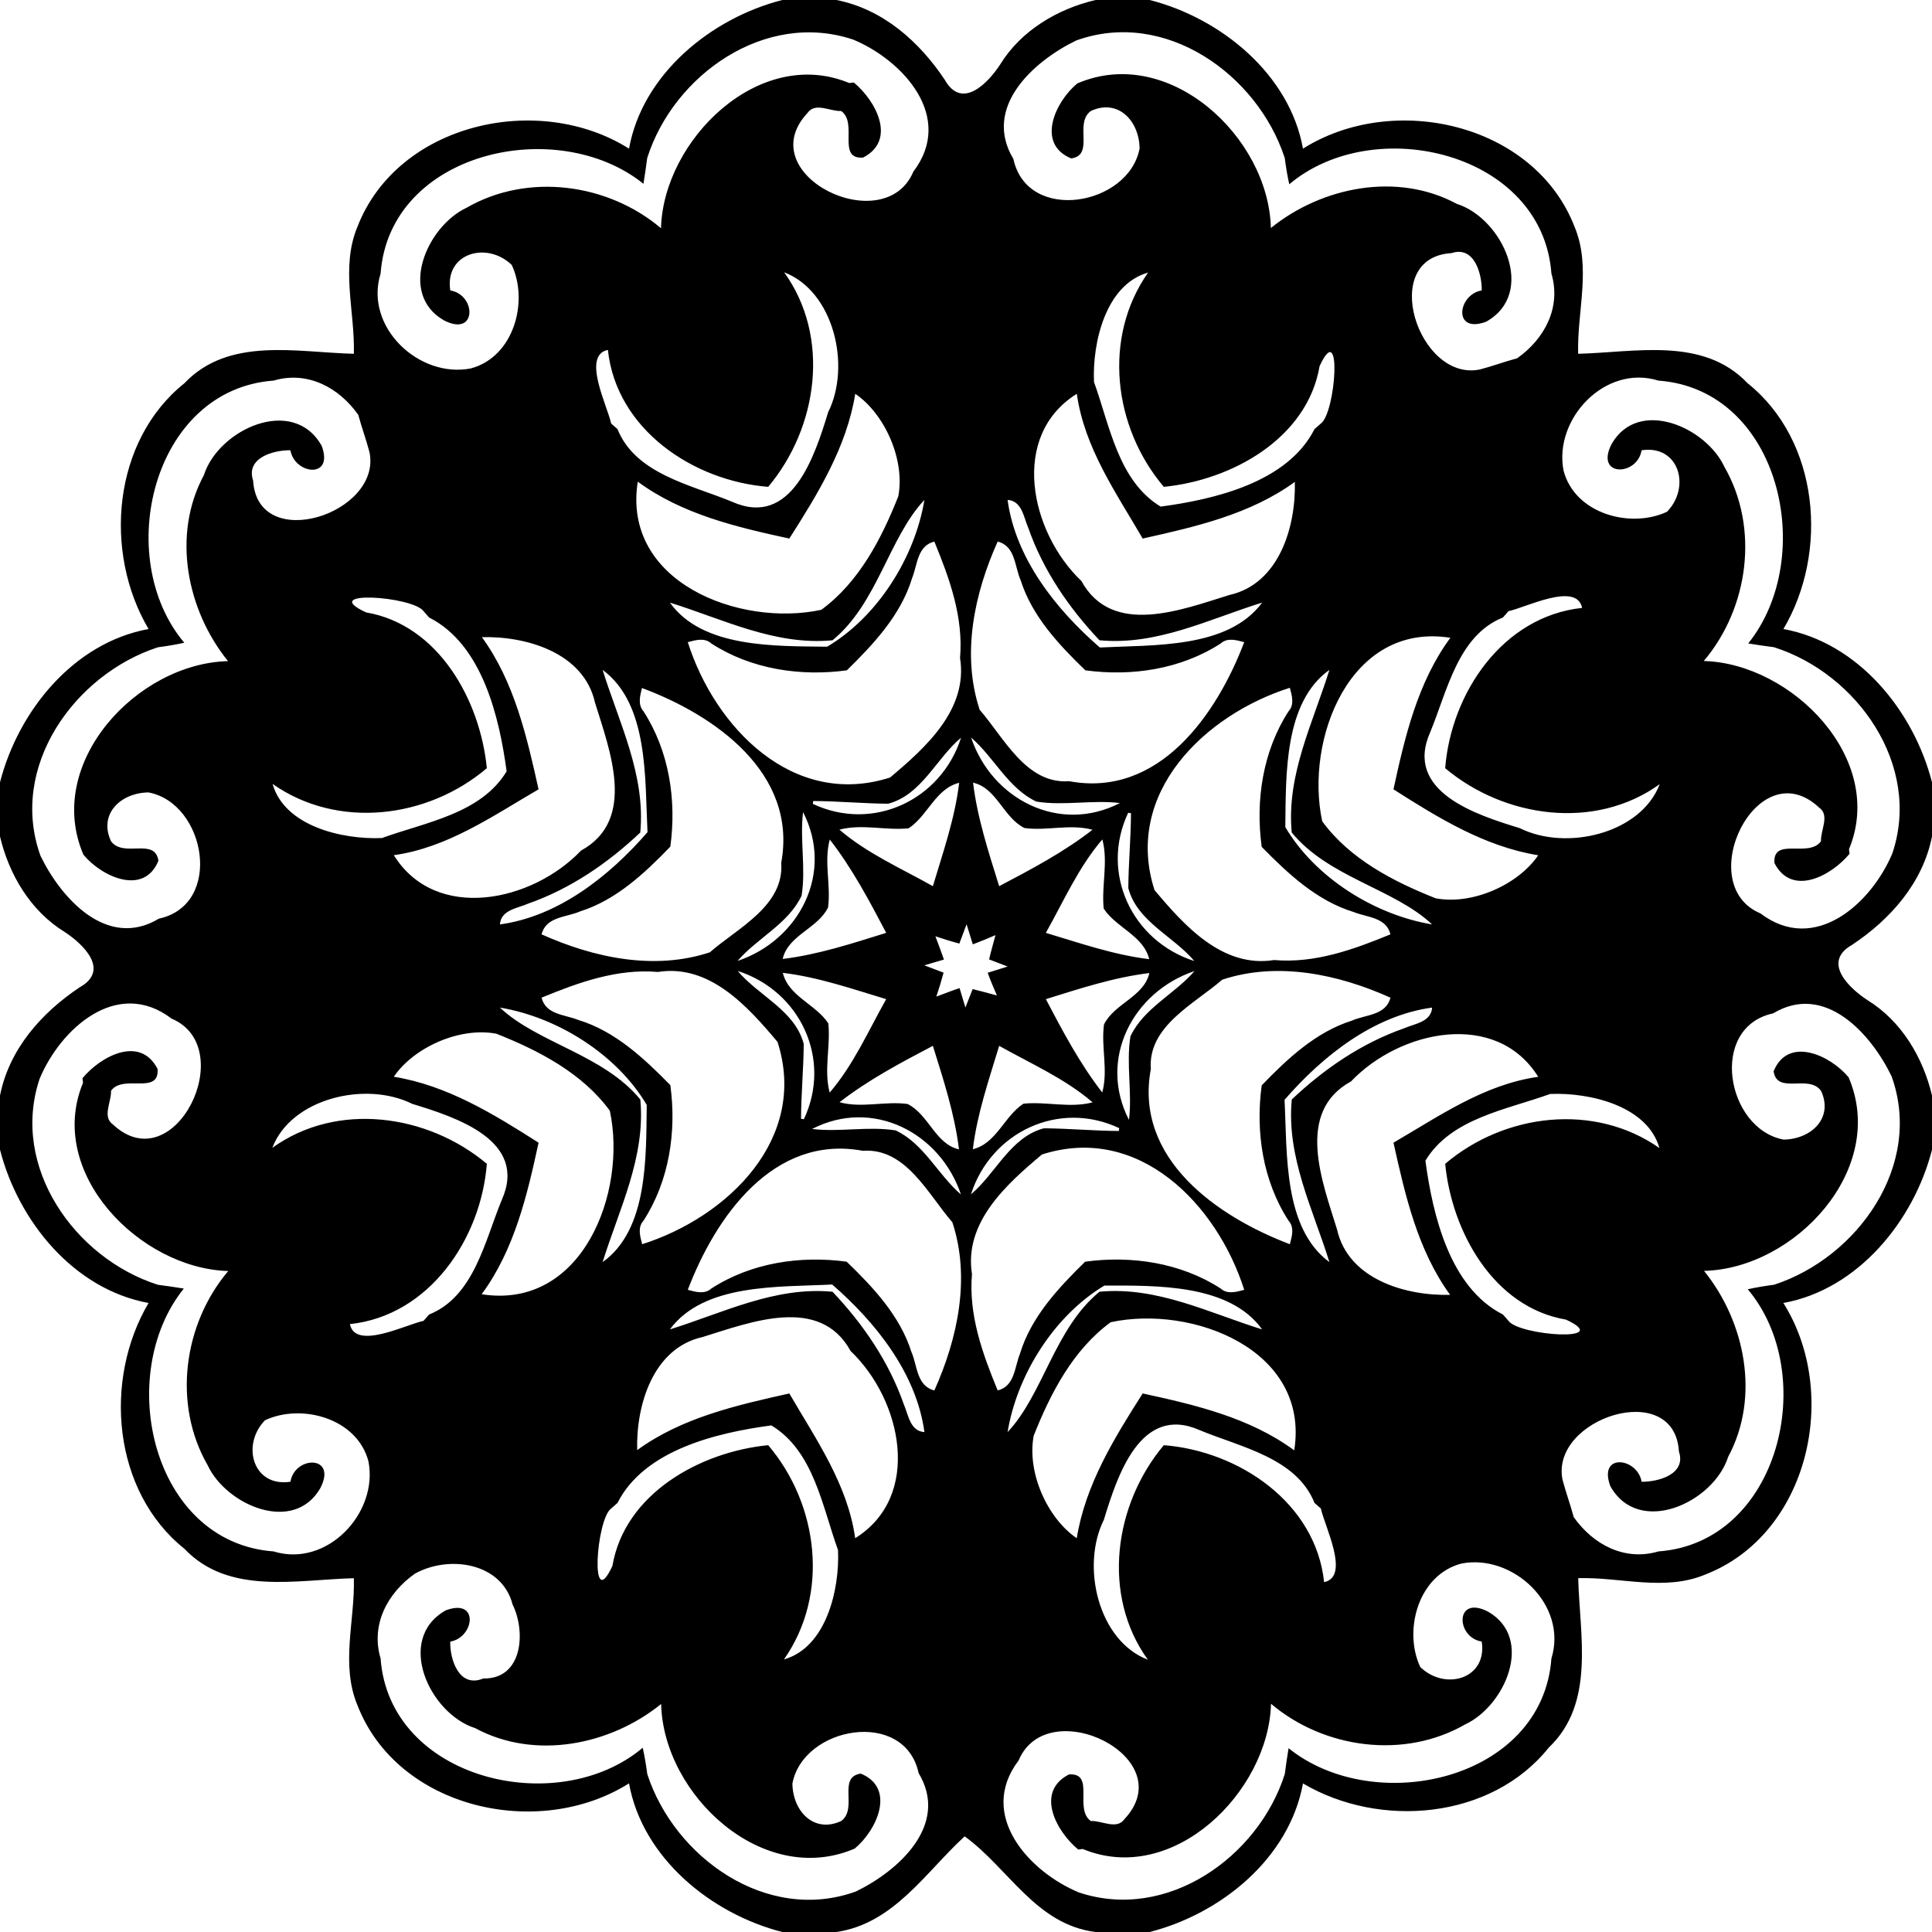 <?xml version="1.0" encoding="UTF-8"?>
<!DOCTYPE svg  PUBLIC '-//W3C//DTD SVG 1.1//EN'  'http://www.w3.org/Graphics/SVG/1.1/DTD/svg11.dtd'>
<svg width="545pt" height="545pt" version="1.1" viewBox="0 0 545 545" xmlns="http://www.w3.org/2000/svg">
<path d="m220.67 0h15.29c13.07 2.58 23.38 11.72 30.57 22.54 4.82 8.54 12.15 0.97 15.62-4.37 5.88-9.55 16.15-15.64 26.89-18.17h15.29c20.01 5.11 39.43 20.85 43.23 41.93 25.55-16.1 65.24-7.17 76.59 21.99 4.83 11.52 0.69 23.89 1.03 35.88 16.05-0.39 35.26-4.9 47.78 8.29 20.31 16.24 22.94 47.68 10.13 69.35 21.2 3.88 36.76 23.15 41.91 43.24v15.28c-2.59 13.08-11.72 23.38-22.54 30.57-8.54 4.82-0.97 12.15 4.37 15.62 9.55 5.88 15.64 16.15 18.17 26.89v15.29c-5.11 20.01-20.85 39.43-41.93 43.23 16.1 25.55 7.17 65.24-21.99 76.59-11.52 4.83-23.89 0.69-35.88 1.03 0.39 16.05 4.89 35.26-8.29 47.78-16.24 20.31-47.68 22.94-69.35 10.13-3.89 21.2-23.15 36.76-43.24 41.91h-15.28c-16.83-2.09-24.55-18.03-36.92-26.98-11.04 10.1-19.93 24.58-36.17 26.98h-15.28c-20.01-5.11-39.43-20.85-43.23-41.93-25.55 16.1-65.24 7.17-76.59-21.99-4.83-11.52-0.7-23.89-1.03-35.88-16.05 0.39-35.26 4.89-47.78-8.29-20.31-16.24-22.94-47.68-10.13-69.35-21.2-3.89-36.76-23.15-41.91-43.24v-15.28c2.59-13.08 11.72-23.38 22.54-30.57 8.54-4.82 0.97-12.15-4.37-15.62-9.55-5.88-15.64-16.15-18.17-26.89v-15.28c5.15-20.09 20.71-39.36 41.91-43.24-12.81-21.67-10.18-53.11 10.13-69.35 12.52-13.19 31.73-8.68 47.78-8.29 0.33-11.99-3.8-24.36 1.03-35.88 11.35-29.16 51.04-38.09 76.59-21.99 3.8-21.08 23.22-36.82 43.23-41.93m-38.1 44.57c-0.32 2.43-0.67 4.86-1.06 7.28-24.3-19.58-71.61-9.1-74.15 25.32-4.68 15.08 10.86 29.61 25.42 26.76 12.24-3.23 16.38-18.96 11.58-29.18-6.99-6.8-18.97-3.36-17.34 7.18 7.38 1.19 7.59 13.32-1.84 8.41-13.05-7.57-4.71-26.56 6.48-31.76 17.25-9.94 39.85-6.86 54.8 5.8 0.67-24.86 27.64-51.52 53.11-40.96 0.31-0.04 0.95-0.12 1.27-0.16 6.12 5.04 12.27 16.22 2.62 21.19-7.5 0.51-1.34-9.72-6.17-13.14-3.09 0.16-7.32-2.57-9.49 0.54-16.29 17.42 21.72 35.89 29.85 16.56 11.75-15.44-2.98-31.42-16.94-37.23-24.8-8.34-50.68 9.89-58.14 33.39m120.99-33.14c-11.98 5.81-26.48 18.8-17.7 33.39 3.95 18.3 32.59 13.24 35.61-2.96-0.13-7.88-6.14-14.1-13.76-10.55-4.81 3.53 1.17 12.37-5.51 13.38-10.01-4.07-4.56-15.99 1.7-21.16 25.84-11.09 53.99 15.1 54.6 40.79 14.39-11.64 35.63-15.89 52.46-6.81 12.91 4.09 22.62 25.16 8.29 33.23-9.52 3.56-8.09-7.67-1.26-8.82 0.05-4.77-2.14-12.66-8.54-10.52-20.71 1.23-9.4 36.3 7.93 32.84 3.57-0.92 7.02-2.22 10.59-3.17 7.71-5.44 12.5-14.32 9.67-23.9-2.49-34.2-49.93-45.45-73.95-25.19-0.55-2.46-0.95-4.94-1.28-7.43-7.68-23.58-33.81-42.19-58.85-33.12m-82.36 65.38c13.15 18.22 9.55 43.8-4.5 60.52-21.13-1.65-42.83-16.18-45.22-38.63-7.45 1.53-0.12 15.81 0.92 20.77 0.6 0.52 1.19 1.04 1.79 1.57 5.09 12.74 20.89 15.74 32.39 20.53 16.75 7.41 23.27-12.99 27.03-25.28 6.54-13.1 1.58-34.15-12.41-39.48m87.4 30.93c4.47 12.31 6.83 27.92 18.81 35.17 15.32-2.06 35.82-6.87 43.4-21.87 0.59-0.53 1.19-1.05 1.79-1.57 4.23-3.07 6.06-30.07-0.35-16.21-3.49 20.48-24.85 32.21-43.95 34.07-14.26-16.79-17.31-42.13-4.44-60.44-11.93 3.38-15.74 19.68-15.26 30.85m-231.43-0.38c-34.2 2.49-45.45 49.93-25.19 73.95-2.46 0.54-4.94 0.95-7.43 1.28-23.58 7.67-42.19 33.81-33.12 58.85 5.81 11.98 18.8 26.48 33.39 17.7 18.3-3.95 13.24-32.6-2.96-35.61-7.88 0.12-14.1 6.14-10.55 13.76 3.53 4.81 12.37-1.17 13.38 5.51-4.07 10.01-15.99 4.56-21.16-1.7-11.09-25.84 15.1-53.99 40.79-54.6-11.64-14.39-15.89-35.63-6.81-52.46 4.09-12.91 25.16-22.62 33.23-8.29 3.56 9.51-7.67 8.08-8.82 1.26-4.77-0.06-12.66 2.13-10.52 8.54 1.23 20.7 36.3 9.4 32.84-7.93-0.92-3.57-2.22-7.03-3.17-10.59-5.44-7.71-14.32-12.5-23.9-9.67m363.9 25.42c3.23 12.24 18.96 16.38 29.18 11.58 6.8-6.99 3.36-18.97-7.18-17.34-1.19 7.38-13.33 7.59-8.41-1.84 7.57-13.05 26.56-4.71 31.76 6.48 9.94 17.25 6.86 39.85-5.8 54.8 24.86 0.67 51.52 27.64 40.96 53.11 0.04 0.31 0.12 0.95 0.16 1.27-5.04 6.12-16.22 12.27-21.19 2.62-0.51-7.5 9.72-1.34 13.14-6.17-0.16-3.09 2.57-7.32-0.54-9.49-17.42-16.29-35.89 21.72-16.56 29.85 15.44 11.75 31.42-2.98 37.23-16.94 8.34-24.8-9.89-50.68-33.39-58.14-2.44-0.32-4.87-0.67-7.28-1.06 19.58-24.3 9.1-71.61-25.32-74.15-15.08-4.68-29.62 10.86-26.76 25.42m-199.81-21.69c-2.43 15.06-10.56 28.21-18.6 40.83-14.89-3.23-30.24-6.84-42.75-16.05-4.48 28.4 28.76 41.1 51.77 36.15 10.63-7.78 16.98-20.04 21.72-32.01 1.98-10.42-3.91-23.35-12.14-28.92m63.8 52.81c8.68 15.87 28.46 8.03 41.74 3.94 14.1-3.14 18.8-19.4 18.46-31.9-12.6 9.16-28.04 12.66-42.92 15.98-7.5-12.91-16.45-25.62-18.58-40.83-19 11.84-13.19 39.03 1.3 52.81m-70.22 16.72c-16.24 1.53-30.9-5.98-45.87-10.63 9.15 12.83 29.57 12.24 44.35 12.44 14.24-8.42 24.75-25.16 27.45-41.41-10.05 10.65-13.23 29.21-25.93 39.6m49.39-39.6c2.24 16.5 13.66 30.91 26.02 41.63 15.24-0.77 36.18 0.35 45.78-12.66-14.97 4.65-29.64 12.16-45.88 10.62-8.65-9.15-15.89-19.73-20.07-31.67-1.33-3.01-1.76-7.65-5.85-7.92m-26.95 22.1c-3.15 10.37-10.84 18.57-18.39 25.97-13.04 1.79-26.98-0.29-38.22-7.56-1.93-1.74-4.43-0.97-6.65-0.38 7.6 23.96 29.65 46.97 57.06 38.18 9.99-8.39 22.05-19.17 19.74-33.72 0.98-11.54-2.94-22.36-7.25-32.84-4.84 1.18-4.75 6.57-6.29 10.35m24.15-10.35c-6.59 14.67-10.26 31.78-5.07 47.46 6.82 7.79 13.08 21.03 25.24 20.14 25.32 4.72 41.63-18.8 49.38-39.22-2.22-0.59-4.72-1.36-6.65 0.38-11.24 7.26-25.08 9.34-38.16 7.56-7.46-7.2-15.05-15.27-18.25-25.41-1.74-3.9-1.44-9.64-6.49-10.91m-178.17 19.98c20.48 3.49 32.21 24.85 34.07 43.95-16.79 14.26-42.13 17.31-60.44 4.44 3.38 11.93 19.68 15.74 30.85 15.26 12.31-4.47 27.92-6.83 35.17-18.81-2.06-15.32-6.87-35.82-21.87-43.4-0.53-0.6-1.05-1.19-1.57-1.79-3.07-4.23-30.07-6.06-16.21 0.35m322.27-0.35c-0.53 0.6-1.05 1.19-1.57 1.79-12.74 5.09-15.74 20.89-20.53 32.39-7.41 16.75 12.99 23.27 25.28 27.03 13.1 6.54 34.15 1.58 39.48-12.41-18.22 13.15-43.8 9.55-60.52-4.5 1.65-21.13 16.18-42.83 38.63-45.22-1.53-7.45-15.82-0.12-20.77 0.92m-289.59 7.34c9.16 12.6 12.66 28.04 15.98 42.92-12.91 7.5-25.62 16.45-40.83 18.58 11.84 19 39.03 13.18 52.81-1.3 15.87-8.68 8.03-28.46 3.94-41.74-3.14-14.1-19.4-18.8-31.9-18.46m237.04 51.94c7.77 10.63 20.04 16.98 32.01 21.72 10.42 1.98 23.35-3.91 28.92-12.14-15.06-2.43-28.22-10.56-40.83-18.6 3.23-14.89 6.84-30.24 16.05-42.75-28.4-4.48-41.1 28.76-36.15 51.77m-202.99-42.71c4.65 14.97 12.16 29.63 10.62 45.88-9.15 8.65-19.73 15.89-31.67 20.07-3.01 1.33-7.65 1.75-7.92 5.85 16.5-2.24 30.91-13.66 41.63-26.02-0.77-15.24 0.35-36.18-12.66-45.78m192.58 44.35c8.41 14.24 25.15 24.75 41.41 27.45-10.65-10.05-29.21-13.23-39.6-25.93-1.53-16.24 5.98-30.9 10.63-45.87-12.83 9.15-12.24 29.57-12.44 44.35m-181.49-39.24c-0.53 2.21-1.23 4.68 0.45 6.59 7.25 11.24 9.35 25.08 7.56 38.16-7.2 7.46-15.27 15.05-25.41 18.25-3.9 1.73-9.64 1.43-10.91 6.49 14.67 6.59 31.78 10.26 47.46 5.07 7.79-6.82 21.03-13.08 20.14-25.24 4.68-25.31-18.76-41.7-39.29-49.32m144.59 57c8.39 9.99 19.16 22.05 33.72 19.74 11.54 0.98 22.35-2.94 32.84-7.25-1.18-4.84-6.57-4.75-10.35-6.29-10.38-3.15-18.58-10.84-25.97-18.39-1.79-13.04 0.29-26.98 7.56-38.22 1.74-1.93 0.96-4.43 0.38-6.65-23.96 7.6-46.97 29.65-38.18 57.06m-75.14-24.36c-7.04-0.05-14.08-0.73-21.13-0.76l-0.12 0.8c17 8.02 36.19-1.09 41.82-18.66-7.07 5.93-11.11 16.12-20.57 18.62m23.4-18.67c5.85 17.41 24.85 27.3 41.99 18.48-7.85-0.95-15.81 0.84-23.58-0.41-7.96-3.76-11.91-12.46-18.41-18.07m-17.62 25.61c-6.46 0.67-13.09-1.32-19.52 0.38 7.81 6.71 17.43 10.92 26.36 15.94 2.88-9.6 6.22-19.15 7.42-29.16-6.65 1.63-8.85 9.29-14.26 12.84m18.18-12.88c1.21 10.01 4.38 19.61 7.36 29.2 9.08-4.77 18.2-9.59 26.33-15.91-6.31-1.72-12.79 0.37-19.18-0.49-5.96-2.92-7.8-11.28-14.51-12.8m-48.37 31.88c-3.76 7.96-12.46 11.9-18.07 18.41 17.41-5.85 27.3-24.85 18.48-41.99-0.95 7.85 0.84 15.81-0.41 23.58m92.12-23.38c-8.02 17 1.09 36.19 18.66 41.82-5.93-7.07-16.13-11.11-18.62-20.57 0.05-7.04 0.72-14.08 0.76-21.13l-0.8-0.12m-84.17 7.54c-1.72 6.31 0.37 12.79-0.49 19.18-2.92 5.96-11.28 7.8-12.8 14.51 10.01-1.21 19.61-4.38 29.2-7.36-4.77-9.08-9.59-18.2-15.91-26.33m60.95 26.33c9.6 2.88 19.15 6.22 29.16 7.42-1.63-6.65-9.3-8.85-12.84-14.26-0.67-6.46 1.32-13.09-0.38-19.52-6.72 7.81-10.92 17.43-15.94 26.36m-24.4 3.02c-2.28-0.6-4.53-1.3-6.76-2.05 0.85 2.19 1.6 4.32 2.41 6.56-1.84 0.55-3.68 1.1-5.53 1.63 1.8 0.7 3.61 1.39 5.43 2.07-0.61 2.28-1.3 4.53-2.05 6.76 2.19-0.81 4.32-1.68 6.56-2.4 0.55 1.82 1.1 3.64 1.64 5.47 0.69-1.73 1.36-3.47 2.05-5.2 2.24 0.54 4.58 1.2 6.84 1.8-0.92-2.11-1.81-4.24-2.6-6.4 1.87-0.6 3.75-1.18 5.63-1.76-1.75-0.67-3.49-1.34-5.23-2.01 0.54-2.33 1.2-4.56 1.8-6.85-2.11 0.92-4.24 1.8-6.4 2.61-0.6-1.89-1.18-3.79-1.75-5.68-0.69 1.81-1.36 3.63-2.04 5.45m-117.85 15.26c1.18 4.84 6.57 4.75 10.35 6.29 10.37 3.14 18.57 10.84 25.97 18.39 1.79 13.04-0.29 26.97-7.56 38.22-1.74 1.93-0.97 4.43-0.38 6.65 23.96-7.6 46.97-29.65 38.18-57.06-8.39-9.99-19.17-22.05-33.72-19.74-11.54-0.98-22.36 2.94-32.84 7.25m55.33-7.53c5.93 7.07 16.12 11.11 18.62 20.57-0.05 7.04-0.73 14.07-0.76 21.13l0.8 0.12c8.02-17-1.09-36.19-18.66-41.82m12.72 0.53c1.63 6.65 9.29 8.85 12.84 14.26 0.67 6.46-1.32 13.09 0.38 19.52 6.71-7.81 10.92-17.43 15.94-26.36-9.6-2.89-19.15-6.22-29.16-7.42m74.2 7.42c4.77 9.08 9.59 18.2 15.91 26.33 1.72-6.31-0.37-12.79 0.49-19.18 2.92-5.96 11.28-7.8 12.8-14.51-10.01 1.21-19.62 4.38-29.2 7.36m23.45 34.07c0.95-7.85-0.84-15.81 0.41-23.58 3.75-7.96 12.46-11.91 18.07-18.41-17.41 5.85-27.31 24.85-18.48 41.99m26.3-39.56c-7.8 6.82-21.03 13.08-20.14 25.24-4.72 25.32 18.8 41.63 39.22 49.38 0.58-2.22 1.36-4.72-0.38-6.65-7.26-11.24-9.34-25.08-7.56-38.16 7.2-7.46 15.27-15.05 25.41-18.25 3.9-1.74 9.64-1.44 10.91-6.49-14.67-6.59-31.78-10.26-47.46-5.07m-333.59 27.93c-8.34 24.8 9.89 50.68 33.39 58.14 2.43 0.32 4.86 0.66 7.28 1.06-19.58 24.3-9.1 71.61 25.32 74.15 15.08 4.67 29.61-10.86 26.76-25.42-3.23-12.24-18.96-16.38-29.18-11.58-6.8 6.99-3.36 18.97 7.18 17.34 1.19-7.38 13.32-7.59 8.41 1.84-7.57 13.05-26.56 4.71-31.76-6.48-9.94-17.25-6.86-39.85 5.8-54.8-24.86-0.67-51.52-27.64-40.96-53.11-0.04-0.31-0.12-0.95-0.16-1.27 5.04-6.12 16.22-12.27 21.19-2.62 0.51 7.5-9.72 1.34-13.14 6.17 0.16 3.09-2.57 7.31 0.54 9.49 17.42 16.29 35.89-21.72 16.56-29.85-15.44-11.75-31.42 2.98-37.23 16.94m489-18.43c-18.3 3.95-13.24 32.59 2.96 35.61 7.88-0.13 14.1-6.14 10.55-13.76-3.53-4.81-12.37 1.17-13.38-5.51 4.07-10.01 15.98-4.56 21.16 1.7 11.09 25.84-15.1 53.99-40.79 54.6 11.64 14.39 15.89 35.63 6.81 52.46-4.09 12.91-25.16 22.62-33.23 8.29-3.56-9.52 7.67-8.09 8.82-1.26 4.77 0.05 12.66-2.14 10.52-8.54-1.23-20.71-36.3-9.4-32.84 7.93 0.93 3.57 2.21 7.02 3.17 10.59 5.44 7.71 14.32 12.5 23.9 9.67 34.2-2.49 45.45-49.93 25.19-73.95 2.46-0.55 4.94-0.95 7.43-1.28 23.58-7.68 42.19-33.81 33.12-58.85-5.81-11.98-18.8-26.48-33.39-17.7m-359.16-1.63c10.65 10.05 29.21 13.23 39.6 25.93 1.53 16.24-5.98 30.9-10.63 45.87 12.83-9.15 12.24-29.57 12.44-44.35-8.42-14.24-25.16-24.75-41.41-27.45m221.33 26.02c0.77 15.24-0.36 36.18 12.66 45.78-4.65-14.97-12.16-29.64-10.62-45.88 9.15-8.65 19.72-15.89 31.67-20.07 3.01-1.33 7.64-1.76 7.92-5.85-16.5 2.24-30.91 13.66-41.63 26.02m-251.26-6.51c15.06 2.43 28.21 10.56 40.83 18.6-3.23 14.89-6.84 30.24-16.05 42.75 28.4 4.47 41.1-28.76 36.15-51.77-7.78-10.63-20.04-16.98-32.01-21.72-10.42-1.98-23.35 3.91-28.92 12.14m270.01 1.32c-15.88 8.68-8.03 28.46-3.94 41.74 3.14 14.1 19.4 18.8 31.9 18.46-9.17-12.6-12.66-28.04-15.98-42.92 12.91-7.5 25.62-16.45 40.83-18.58-11.84-19-39.03-13.19-52.81 1.3m-144.28 5.87c6.31 1.72 12.79-0.37 19.18 0.49 5.96 2.92 7.8 11.28 14.51 12.8-1.21-10.01-4.38-19.62-7.36-29.2-9.08 4.77-18.2 9.59-26.33 15.91m45.03-15.91c-2.89 9.6-6.22 19.15-7.42 29.16 6.65-1.63 8.85-9.3 14.26-12.84 6.46-0.67 13.09 1.32 19.52-0.38-7.81-6.72-17.43-10.92-26.36-15.94m-205.04 28.78c18.22-13.15 43.8-9.55 60.52 4.5-1.65 21.13-16.18 42.83-38.63 45.22 1.53 7.45 15.81 0.12 20.77-0.92 0.52-0.6 1.04-1.2 1.57-1.79 12.74-5.1 15.74-20.89 20.53-32.39 7.41-16.75-12.99-23.27-25.28-27.03-13.1-6.54-34.15-1.58-39.48 12.41m360.45-15.2c-12.31 4.47-27.92 6.83-35.17 18.81 2.06 15.32 6.87 35.82 21.87 43.4 0.52 0.59 1.04 1.19 1.57 1.79 3.06 4.23 30.07 6.06 16.21-0.35-20.48-3.49-32.21-24.85-34.07-43.95 16.78-14.26 42.13-17.31 60.44-4.44-3.38-11.93-19.68-15.74-30.85-15.26m-208.18 9.87c7.85 0.95 15.81-0.84 23.58 0.41 7.96 3.75 11.9 12.46 18.41 18.07-5.85-17.41-24.85-27.31-41.99-18.48m44.82 18.43c7.07-5.93 11.11-16.13 20.57-18.62 7.04 0.05 14.07 0.72 21.13 0.76l0.12-0.8c-17-8.02-36.19 1.09-41.82 18.66m-79.88 26.95c2.22 0.58 4.72 1.36 6.65-0.38 11.24-7.26 25.08-9.34 38.16-7.56 7.46 7.2 15.05 15.27 18.25 25.41 1.73 3.9 1.43 9.64 6.49 10.91 6.59-14.67 10.26-31.78 5.07-47.46-6.82-7.8-13.08-21.03-25.24-20.14-25.32-4.72-41.63 18.8-49.38 39.22m99.9-38.18c-9.99 8.39-22.05 19.16-19.74 33.72-0.98 11.54 2.94 22.35 7.25 32.84 4.84-1.18 4.75-6.57 6.29-10.35 3.14-10.38 10.84-18.58 18.39-25.97 13.04-1.79 26.97 0.29 38.22 7.56 1.93 1.74 4.43 0.96 6.65 0.38-7.6-23.96-29.65-46.97-57.06-38.18m-104.95 49.34c14.97-4.65 29.63-12.16 45.88-10.62 8.65 9.15 15.89 19.72 20.07 31.67 1.33 3.01 1.75 7.64 5.85 7.92-2.24-16.5-13.66-30.91-26.02-41.63-15.24 0.77-36.18-0.36-45.78 12.66m95.26 28.97c10.05-10.65 13.23-29.21 25.93-39.6 16.24-1.53 30.9 5.98 45.87 10.63-9.2-12.81-29.69-12.39-44.51-12.36-14.13 8.49-24.62 25.12-27.29 41.33m-86.03-26.82c-14.1 3.14-18.8 19.4-18.46 31.9 12.6-9.17 28.04-12.66 42.92-15.98 7.5 12.91 16.45 25.62 18.58 40.83 19-11.84 13.18-39.03-1.3-52.81-8.68-15.88-28.46-8.03-41.74-3.94m115.12-4.18c-10.63 7.77-16.98 20.04-21.72 32.01-1.98 10.42 3.91 23.35 12.14 28.92 2.43-15.06 10.56-28.22 18.6-40.83 14.89 3.23 30.24 6.84 42.75 16.05 4.47-28.4-28.76-41.1-51.77-36.15m-139.13 50.98c-0.6 0.52-1.19 1.04-1.79 1.57-4.23 3.06-6.06 30.07 0.35 16.21 3.49-20.48 24.85-32.21 43.95-34.07 14.26 16.78 17.31 42.13 4.44 60.44 11.93-3.38 15.74-19.68 15.26-30.85-4.47-12.31-6.83-27.92-18.81-35.17-15.32 2.06-35.82 6.87-43.4 21.87m137.2 4.75c-6.54 13.1-1.58 34.15 12.41 39.48-13.15-18.22-9.55-43.8 4.5-60.52 21.13 1.65 42.83 16.18 45.22 38.63 7.45-1.53 0.12-15.82-0.92-20.77-0.6-0.53-1.2-1.05-1.79-1.57-5.1-12.74-20.89-15.74-32.39-20.53-16.75-7.41-23.27 12.99-27.03 25.28m-194.36 15.21c-7.7 5.45-12.51 14.32-9.67 23.91 2.49 34.2 49.93 45.45 73.95 25.19 0.54 2.46 0.95 4.94 1.28 7.43 7.67 23.58 33.81 42.19 58.85 33.12 11.98-5.81 26.48-18.8 17.7-33.39-3.95-18.3-32.6-13.24-35.61 2.96 0.12 7.88 6.14 14.1 13.76 10.55 4.81-3.53-1.17-12.37 5.51-13.38 10.01 4.07 4.56 15.98-1.7 21.16-25.84 11.09-53.99-15.1-54.6-40.79-14.39 11.64-35.63 15.89-52.46 6.81-12.91-4.09-22.62-25.16-8.29-33.23 9.51-3.56 8.08 7.67 1.26 8.82-0.13 5.1 2.53 13.22 9.33 10.4 11.21 0.21 12.01-13.32 8.25-20.88-3.05-11.83-17.95-14.02-27.56-8.68m295.19-2.85c-12.24 3.23-16.38 18.96-11.58 29.18 6.99 6.8 18.97 3.36 17.34-7.18-7.38-1.19-7.59-13.33 1.84-8.41 13.05 7.57 4.71 26.56-6.48 31.76-17.25 9.94-39.85 6.86-54.8-5.8-0.67 24.86-27.64 51.52-53.11 40.96-0.31 0.04-0.95 0.12-1.27 0.16-6.12-5.04-12.27-16.22-2.62-21.19 7.5-0.51 1.34 9.72 6.17 13.14 3.09-0.16 7.31 2.57 9.49-0.54 16.29-17.42-21.72-35.89-29.85-16.56-11.75 15.44 2.98 31.42 16.94 37.23 24.8 8.34 50.68-9.89 58.14-33.39 0.32-2.44 0.66-4.87 1.06-7.28 24.3 19.58 71.61 9.1 74.15-25.32 4.67-15.08-10.86-29.62-25.42-26.76z"/>
</svg>

